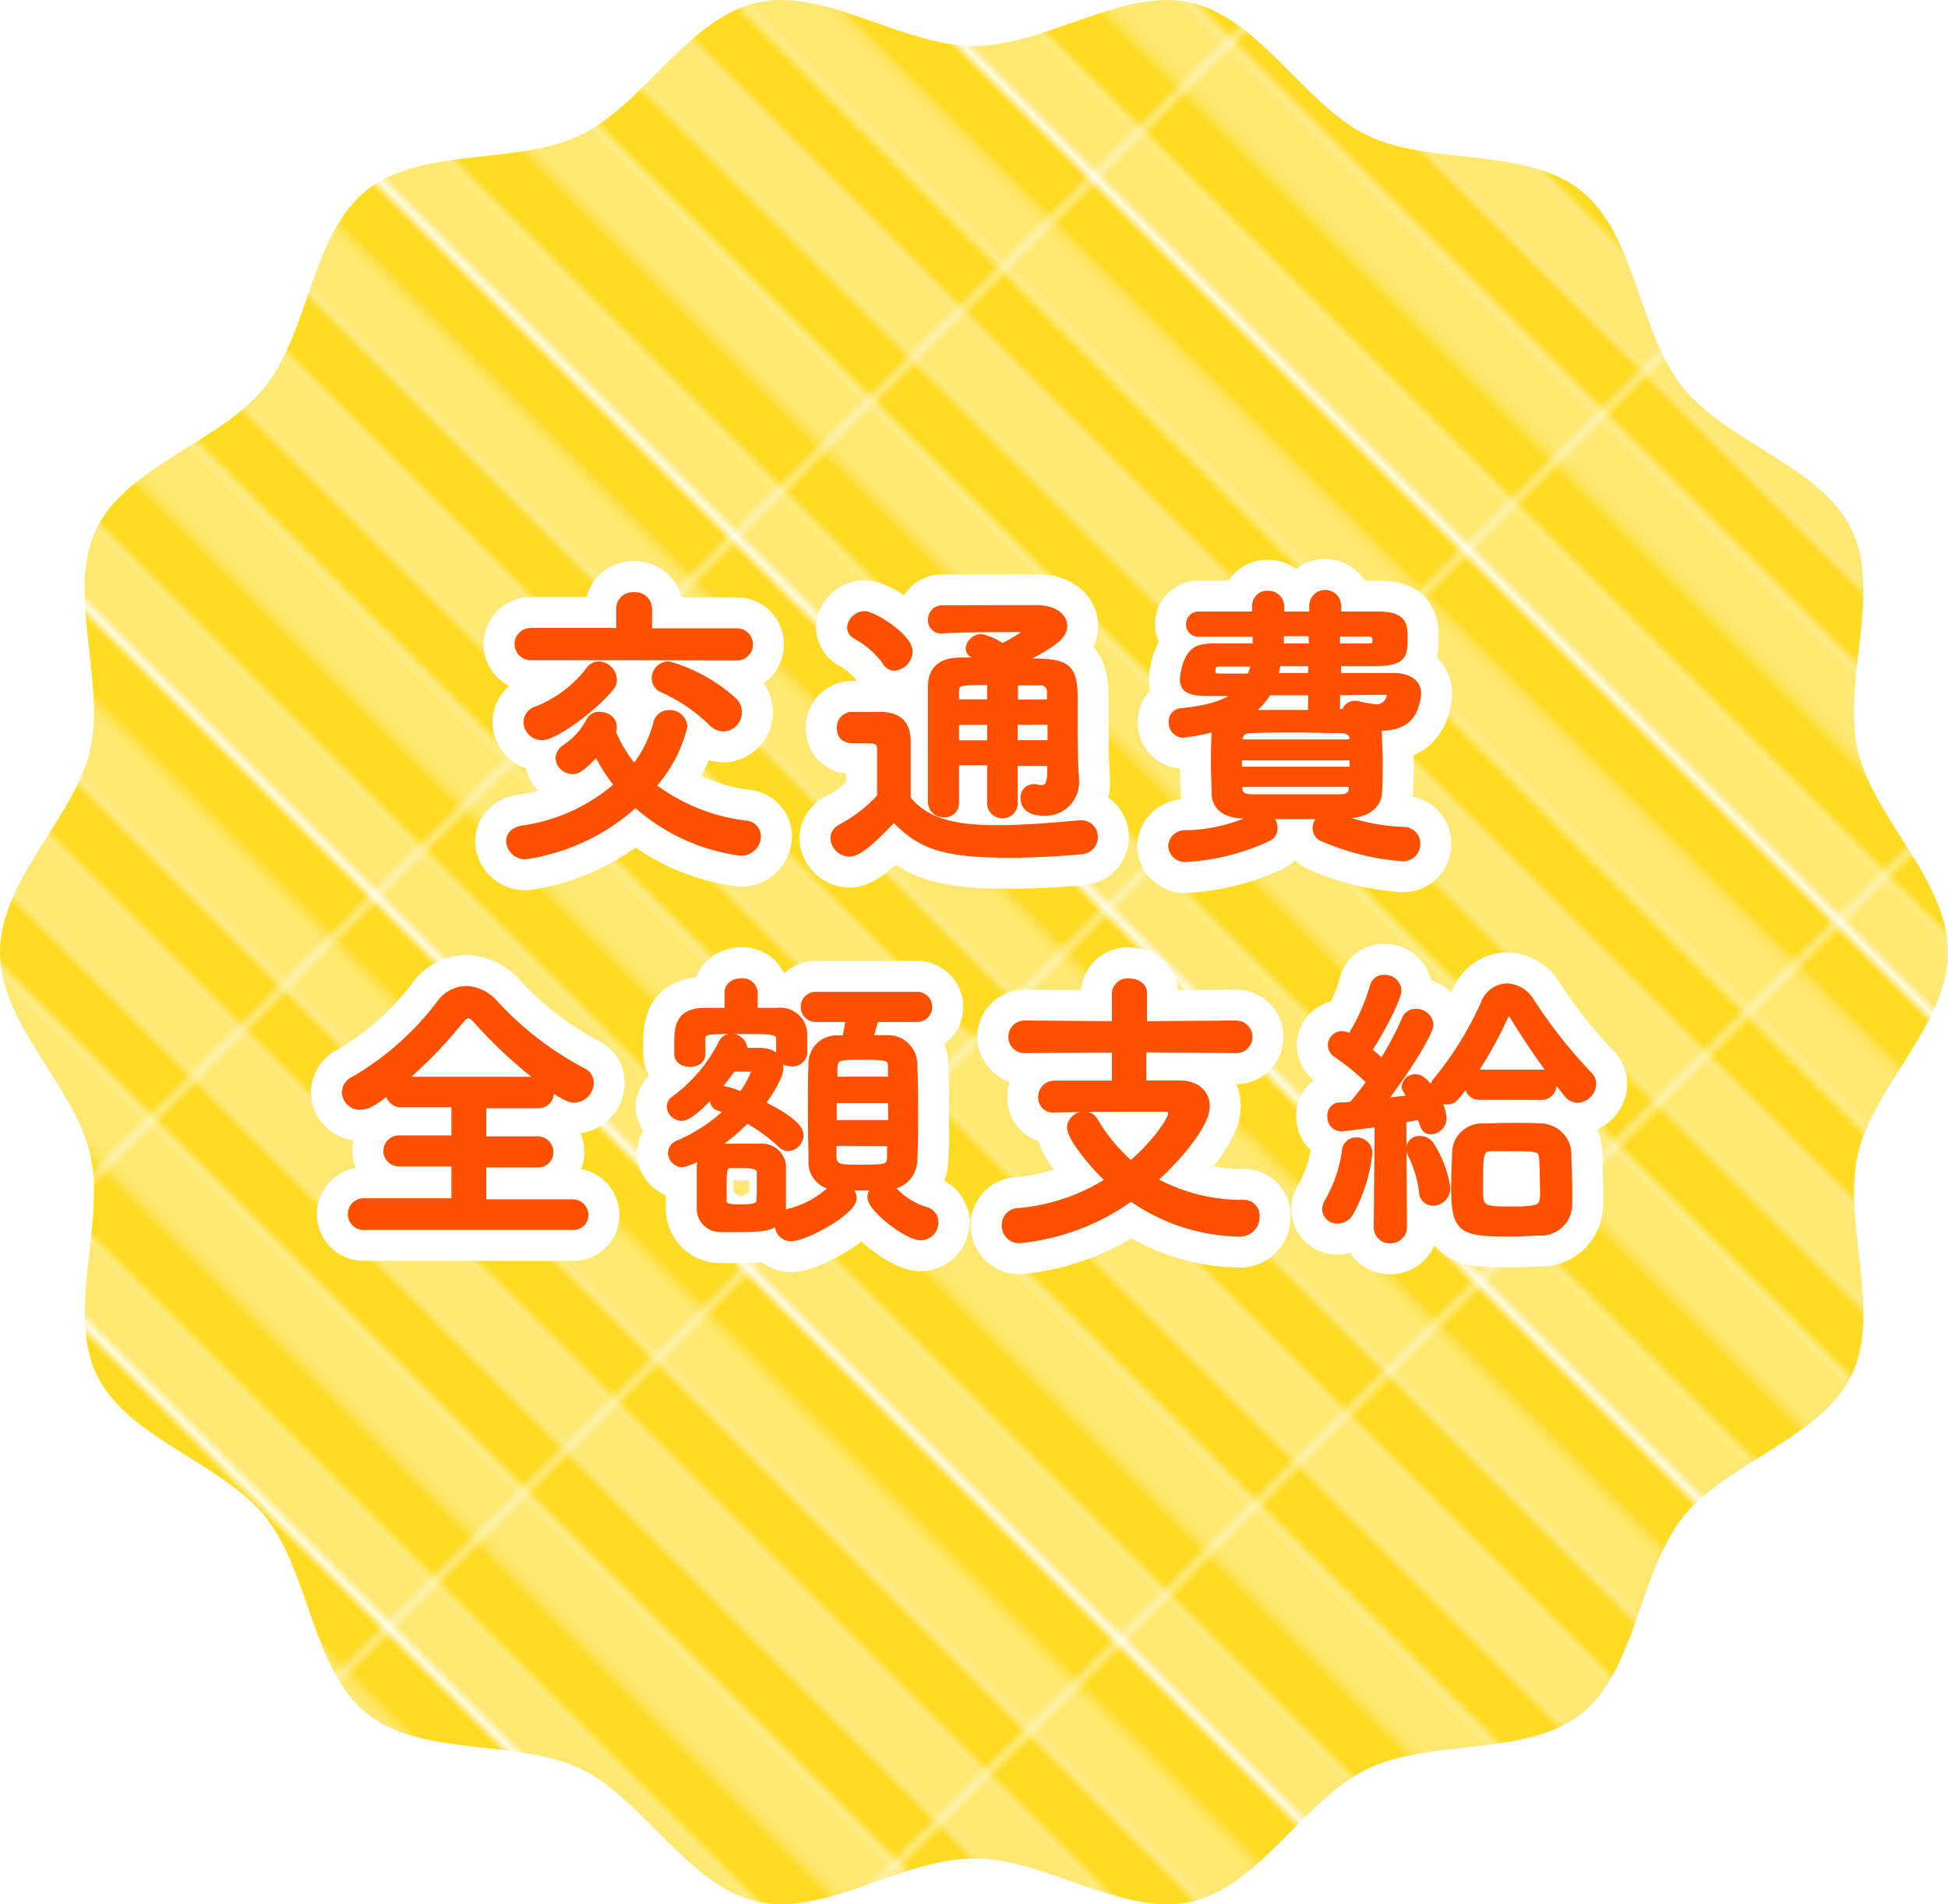 <svg xmlns="http://www.w3.org/2000/svg" xmlns:xlink="http://www.w3.org/1999/xlink" viewBox="0 0 173 169.15"><defs><style>.cls-1,.cls-6,.cls-7{fill:none;}.cls-2{fill:#ffdb23;}.cls-3{fill:#ffe871;}.cls-4{fill:url(#新規パターンスウォッチ_12);}.cls-5{fill:#ff5000;}.cls-6{stroke:#fff;stroke-width:6px;}.cls-6,.cls-7{stroke-linecap:round;stroke-linejoin:round;}.cls-7{stroke:#ff5000;stroke-width:0.5px;}</style><pattern id="新規パターンスウォッチ_12" data-name="新規パターンスウォッチ 12" width="55.13" height="57.6" patternTransform="matrix(0.57, -0.57, 0.57, 0.57, 0.85, 46.51)" patternUnits="userSpaceOnUse" viewBox="0 0 55.13 57.59"><rect class="cls-1" width="55.13" height="57.6"/><rect class="cls-2" x="48.24" width="6.89" height="57.6"/><rect class="cls-2" x="34.46" width="6.89" height="57.6"/><rect class="cls-3" x="41.35" width="6.89" height="57.6"/><rect class="cls-2" x="20.67" width="6.89" height="57.6"/><rect class="cls-3" x="27.57" width="6.89" height="57.6"/><rect class="cls-2" x="6.89" width="6.89" height="57.6"/><rect class="cls-3" x="13.78" width="6.89" height="57.6"/><rect class="cls-3" width="6.89" height="57.6"/></pattern></defs><title>intro_merit01_1</title><g id="レイヤー_2" data-name="レイヤー 2"><g id="_01" data-name="01"><path class="cls-4" d="M173,84.58c0,6.38-6.64,11.94-8,17.92-1.4,6.17,2.14,14-.55,19.62s-11.13,7.78-15,12.65-4.12,13.54-9,17.44-13.34,2.18-19,4.91-9.51,10.4-15.68,11.81c-6,1.35-12.86-3.85-19.25-3.85s-13.27,5.2-19.25,3.84c-6.17-1.4-10.12-9.11-15.68-11.8s-14.14-1-19-4.91-5.11-12.56-9-17.44-12.28-7-15-12.65S9.4,108.67,8,102.5C6.64,96.52,0,91,0,84.58s6.64-12,8-17.93C9.4,60.48,5.86,52.6,8.55,47s11.13-7.78,15-12.65,4.12-13.53,9-17.44,13.34-2.18,19-4.91S61.08,1.63,67.25.23c6-1.36,12.86,3.85,19.25,3.85S99.77-1.13,105.75.23c6.17,1.4,10.12,9.11,15.68,11.8s14.14,1,19,4.92,5.11,12.55,9,17.44,12.28,7,15,12.65-.85,13.44.55,19.61C166.36,72.63,173,78.19,173,84.58Z"/><path class="cls-5" d="M46.71,76.07a1.43,1.43,0,0,1-1.51-1.35c0-.52.37-1,1.17-1.14a16.09,16.09,0,0,0,8.43-3.85A15,15,0,0,1,53,66.92c-1.3,1.38-1.74,1.59-2.13,1.59a1.26,1.26,0,0,1-1.28-1.17,1.24,1.24,0,0,1,.66-1A6.68,6.68,0,0,0,52.33,64a.94.94,0,0,1,.93-.52c.6,0,1.25.39,1.25,1a.7.7,0,0,1,0,.31,1.56,1.56,0,0,0-.08.21,11.76,11.76,0,0,0,1.9,3.14,10.75,10.75,0,0,0,1.92-3.82,1.17,1.17,0,0,1,1.17-1,1.32,1.32,0,0,1,1.38,1.2A12.26,12.26,0,0,1,58,69.81a17,17,0,0,0,8.22,3.33,1.16,1.16,0,0,1,1.11,1.14,1.51,1.51,0,0,1-1.56,1.48,17.39,17.39,0,0,1-9.33-4.31A18.53,18.53,0,0,1,46.71,76.07Zm9.54-17.68-9.12,0a1.18,1.18,0,1,1,0-2.36l7.85,0,0-2v0a1.2,1.2,0,0,1,1.33-1.17,1.23,1.23,0,0,1,1.35,1.2v2l7.78,0a1.18,1.18,0,0,1,0,2.36Zm-8.11,7.1a1.38,1.38,0,0,1-1.4-1.35A1.22,1.22,0,0,1,47.62,63a10.83,10.83,0,0,0,4.68-3.53,1.08,1.08,0,0,1,.89-.47,1.44,1.44,0,0,1,1.35,1.38,1.19,1.19,0,0,1-.29.75C52.82,62.87,49.36,65.49,48.14,65.49Zm15.08-1.22a15,15,0,0,0-4.39-3,1.1,1.1,0,0,1-.7-1A1.25,1.25,0,0,1,59.4,59a14.46,14.46,0,0,1,5.77,3.2,1.45,1.45,0,0,1-.91,2.52A1.48,1.48,0,0,1,63.22,64.27Z"/><path class="cls-5" d="M75.42,75.84A1.48,1.48,0,0,1,74,74.46a1.14,1.14,0,0,1,.65-1,12.47,12.47,0,0,0,3.49-2.7c0-1.17,0-2.18,0-3.17V66.53c0-.67-.31-.75-1.19-.75H76c-.49,0-1.43,0-1.43-1.12a1.11,1.11,0,0,1,1.09-1.17c.94,0,1.67,0,2.53,0,1.66,0,2.44.78,2.44,2.44s0,3.3,0,5c1.64,2.08,4.31,2.62,7.93,2.62,2.6,0,5.43-.28,7.41-.44H96a1.22,1.22,0,0,1,1.25,1.25A1.27,1.27,0,0,1,96,75.63c-1.62.16-4,.31-6.4.31-6.06,0-8-.88-10.22-3.19C78,74.2,76.43,75.84,75.42,75.84Zm3.17-17.06A7.83,7.83,0,0,0,76,56.52a.9.9,0,0,1-.52-.81,1.33,1.33,0,0,1,1.32-1.17c.79,0,4,2,4,3.33a1.52,1.52,0,0,1-1.41,1.46A1,1,0,0,1,78.59,58.78Zm14.66,9H90.13v3.66a1.11,1.11,0,0,1-2.21,0V67.73h-3c0,1.17,0,2.39,0,3.61v0a1,1,0,0,1-1.12,1,1.11,1.11,0,0,1-1.14-1.07c0-1.53,0-3,0-4.52,0-2,0-3.93,0-5.72,0-1.59.86-2.37,2.68-2.37.7,0,1.38,0,2.08,0a5.51,5.51,0,0,0-.94-.46.65.65,0,0,1-.47-.63,1.19,1.19,0,0,1,1.15-1A5.32,5.32,0,0,1,89,57.4,10.68,10.68,0,0,0,91.28,56c0-.08-.08-.11-.24-.11-1.84,0-5.38,0-7.43.13h-.06a.9.9,0,0,1-.88-1,1,1,0,0,1,.91-1C86.31,54,89.51,54,92.06,54c1.58,0,2.47.75,2.47,1.58s-.65,1.56-3.9,3.15c4,0,4.83.13,4.83,3.38,0,4.26,0,5.46.11,6.86v.24a2.73,2.73,0,0,1-2.81,3c-.86,0-1.87-.24-1.87-1.3a.91.91,0,0,1,.85-1,.66.66,0,0,1,.24,0,2,2,0,0,0,.54.07c.42,0,.73-.26.73-1.37Zm-5.33-3.64h-3c0,.59,0,1.22,0,1.87h3Zm0-3.54c-2.75,0-3,0-3,.86l0,.91h3Zm5.31,1.77c0-.34,0-.65,0-.91a.8.8,0,0,0-.88-.83c-.73,0-1.46,0-2.19,0v1.77Zm-3.1,1.77V66h3.15c0-.6,0-1.25,0-1.87Z"/><path class="cls-5" d="M110.57,72.46c-1.8,0-2.65-.81-2.71-1.85,0-.88-.07-1.76-.07-2.6s0-1.92.07-2.86a1.49,1.49,0,0,1,.11-.44,20.43,20.43,0,0,1-2.92.57,1.06,1.06,0,0,1-1-1.12.9.9,0,0,1,.81-1c2.5-.24,4.06-.76,5.05-1.59h-2.63c-1.74,0-2.24-.36-2.24-1.25a4.93,4.93,0,0,1,.52-1.92c.52-.86,1.07-1,2.58-1,.83,0,2,0,3.35,0V56.31c-1.92,0-3.72,0-5,0a.85.85,0,0,1-.91-.86.87.87,0,0,1,.93-.88l4.94,0,0-.7v-.08a1.07,1.07,0,0,1,1.14-1.06,1.16,1.16,0,0,1,1.22,1.14v.7h2.71v-.75a1.17,1.17,0,0,1,2.34,0v0l0,.75h3.46c2.37,0,2.44.86,2.44,2.16,0,1.46-.13,2.16-2.44,2.18h-3.48v1.12h4.94c1.17,0,2.18.47,2.18,1.59a4.58,4.58,0,0,1-.44,1.64c-.5.88-1.33,1.4-3,1.4h-.13a.62.62,0,0,1,.08.31c0,.86.08,1.8.08,2.73s0,1.9-.08,2.84-1,1.84-2.6,1.87c-.41,0-.86,0-1.3,0a18.24,18.24,0,0,0,6.14,1.3A1.2,1.2,0,0,1,125.88,75a1.27,1.27,0,0,1-1.38,1.25,22,22,0,0,1-7-1.74,1,1,0,0,1-.68-1,1.2,1.2,0,0,1,.65-1l-2.44,0-2.42,0a1.22,1.22,0,0,1,.6,1,1,1,0,0,1-.65,1,19.87,19.87,0,0,1-7.15,1.8A1.24,1.24,0,0,1,104,75.14,1.22,1.22,0,0,1,105.31,74a14.93,14.93,0,0,0,6.19-1.48Zm-2-13.5c-.57,0-.88,0-.88.65,0,.34.18.47.65.47H111a4.59,4.59,0,0,0,.33-1.12Zm11.52,8.33H110.05v1.06h10.06Zm0-1.64c0-.47-.26-.76-1.07-.78-1.17,0-2.55-.05-3.92-.05s-2.76,0-4,.05c-.78,0-1,.44-1,.83v.23h10Zm0,4h-10V70c0,.57.34.78,1.07.8,1.19,0,2.52,0,3.87,0s2.73,0,4,0c.65,0,1-.23,1-.8Zm-3.64-8.14h-3.8A6,6,0,0,1,111,63.31c1.82,0,3.64,0,5.54,0a.92.92,0,0,1-.13-.55Zm0-2.6H113.5c-.07.39-.15.76-.25,1.12h3.17Zm0-2.65h-2.68c0,.39,0,.78,0,1.15h2.73Zm2.31,5.25,0,1.17a.94.94,0,0,1-.16.55l.81,0a.92.92,0,0,1,.91-.73l.21,0a10.28,10.28,0,0,0,1.76.32,1.19,1.19,0,0,0,1.12-1.12c0-.16-.13-.24-.36-.24Zm0-5.22v1.12h2.75c.55,0,.63-.16.63-.55s-.19-.57-.63-.57Z"/><path class="cls-5" d="M32.41,109a1.16,1.16,0,1,1,0-2.31l7.93,0v-3.33l-4.91,0a1.13,1.13,0,1,1,0-2.26l4.91,0v-3l-4.68,0a1.1,1.1,0,0,1-1.17-1.12v0c-1.12.89-1.79,1.35-2.49,1.35a1.34,1.34,0,0,1-1.38-1.3,1.3,1.3,0,0,1,.8-1.17,25.68,25.68,0,0,0,7.65-6.81,3,3,0,0,1,2.31-1.22,3.61,3.61,0,0,1,2.55,1.22,28.94,28.94,0,0,0,7.85,6.06,1.16,1.16,0,0,1,.7,1.06A1.54,1.54,0,0,1,51,97.7c-.13,0-.68,0-2.16-1.1a1.65,1.65,0,0,1,.1.47,1.11,1.11,0,0,1-1.19,1.12l-4.81,0v3l4.75,0a1.14,1.14,0,0,1,1.2,1.15,1.1,1.1,0,0,1-1.2,1.11l-4.75,0v3.33l7.9,0a1.16,1.16,0,0,1,1.17,1.2A1.09,1.09,0,0,1,50.82,109Zm15.5-13.1a41.82,41.82,0,0,1-5.54-5.15c-.31-.36-.55-.55-.78-.55s-.44.19-.73.55a40.28,40.28,0,0,1-5,5.15Z"/><path class="cls-5" d="M79.24,105.52a6.67,6.67,0,0,0,2.94,1.93,1.13,1.13,0,0,1,.91,1.12,1.34,1.34,0,0,1-1.33,1.35c-1.2,0-4.47-2.52-4.47-3.56a1.13,1.13,0,0,1,.41-.86l-1.19,0-1.2,0a1.19,1.19,0,0,1,.52.93c0,1.25-4.31,3.57-5.56,3.57a1.16,1.16,0,0,1-1.2-1.2,1,1,0,0,1,.05-.39c-.49.57-.93.78-3.43.78-.62,0-1.22,0-1.71,0a1.82,1.82,0,0,1-1.85-1.8c0-.62,0-1.24,0-1.87s0-1.25,0-1.87a2,2,0,0,1,.36-1.07,5.42,5.42,0,0,1-1.92.86,1.08,1.08,0,0,1-1-1,1,1,0,0,1,.73-.93,14.75,14.75,0,0,0,4.26-2.81l-.75-.29a.68.68,0,0,1-.5-.7,1,1,0,0,1,.91-1,6.76,6.76,0,0,1,1.61.52,8.15,8.15,0,0,0,1.15-2.06c0-.15-.11-.23-.39-.23l-1.51,0c-1,1.49-3.51,4.37-4.52,4.37a1.11,1.11,0,0,1-1.1-1,.87.87,0,0,1,.42-.72,14.09,14.09,0,0,0,4.21-5,.92.92,0,0,1,.84-.52,1.19,1.19,0,0,1,1.19,1,.8.8,0,0,1,0,.26c.49,0,1,0,1.27,0h.06c1.32,0,1.87.7,1.87,1.49,0,.36-.11,1.11-1.61,3.22,3.22,1.59,3.4,2.42,3.4,2.81A1.2,1.2,0,0,1,70,102a.93.93,0,0,1-.67-.31,15.87,15.87,0,0,0-3-2.19,17.1,17.1,0,0,1-2.79,2.34,2.55,2.55,0,0,1,.42,0c.44,0,1,0,1.59,0s1.45,0,2,0a1.88,1.88,0,0,1,2,1.64c0,.62,0,1.27,0,1.92s0,1.3,0,1.93a1.86,1.86,0,0,1-.13.67,1.37,1.37,0,0,1,.71-.41,8.12,8.12,0,0,0,3.64-2,.46.46,0,0,1,.18-.16,2.19,2.19,0,0,1-1.9-2.29c0-1.14-.05-2.68-.05-4.26s0-3.18.05-4.42a2.25,2.25,0,0,1,2.39-2.24c.18,0,.39,0,.6,0a16.79,16.79,0,0,0,.31-1.69H72.45a1.09,1.09,0,1,1,0-2.18h9a1.09,1.09,0,1,1,0,2.18H77.76c-.13.55-.32,1.17-.45,1.67.52,0,1,0,1.49,0a2.34,2.34,0,0,1,2.41,2.21c.06,1.22.08,2.81.08,4.4s0,3.12-.08,4.29a2.41,2.41,0,0,1-2.08,2.31Zm-10.06-12V92.44c0-.75-.16-.85-3.05-.85-3.71,0-3.74,0-3.74.85v1.2c0,.6-.57.88-1.12.88s-1.14-.28-1.14-.91c0-.31,0-.62,0-.93,0-1.51.13-2.89,2.47-2.91h2l0-1.62v0c0-.65.6-1,1.22-1a1.1,1.1,0,0,1,1.22,1v0l0,1.62h2a2.14,2.14,0,0,1,2.4,2.13v1.66a1.05,1.05,0,0,1-1.15.91c-.54,0-1.06-.28-1.06-.88Zm-1.72,11.86c0-.42,0-.86,0-1.27,0-.6-.94-.6-1.51-.6-.36,0-.73,0-1,0-.62,0-.67.26-.67,1.88,0,.44,0,.85,0,1.27s.21.57,1.53.57,1.59-.18,1.62-.6S67.46,105.84,67.46,105.42Zm11.65-9.49c0-.37,0-.68,0-1,0-.94-.18-1-2.6-1-2,0-2.34,0-2.39,1,0,.28,0,.62,0,1Zm0,1.85H74.06v2h5.07Zm-5.07,3.79c0,.42,0,.83,0,1.17,0,1,.57,1,2.24,1,2.49,0,2.73,0,2.75-1,0-.34,0-.73,0-1.15Z"/><path class="cls-5" d="M101.55,93.22l0,3h3.2c1.53,0,2.44.86,2.44,2.06,0,1.56-2.34,4.45-4.68,6.55a16.15,16.15,0,0,0,8,2,1.14,1.14,0,0,1,1.1,1.25,1.48,1.48,0,0,1-1.56,1.51,17.11,17.11,0,0,1-9.6-3.15,20.33,20.33,0,0,1-9.93,3.74,1.29,1.29,0,0,1-1.3-1.35,1.22,1.22,0,0,1,1.22-1.27,17.74,17.74,0,0,0,8-2.71c-1.19-1.09-3.43-3.69-3.43-4.73A1.24,1.24,0,0,1,96.24,99a1,1,0,0,1,1,.52,15.67,15.67,0,0,0,3.2,3.85c2.13-1.85,3.56-3.93,3.56-4.48,0-.23-.2-.39-.59-.39h-2.81c-2.16,0-4.76,0-7,.08h0a1.08,1.08,0,0,1-1.15-1.12,1.19,1.19,0,0,1,1.23-1.22H99l0-3-8,.06a1.2,1.2,0,1,1,0-2.4l8,.06,0-2.71a1.14,1.14,0,0,1,1.27-1.09c.68,0,1.35.36,1.35,1.09l0,2.71,8.16-.06a1.2,1.2,0,1,1,0,2.4Z"/><path class="cls-5" d="M118.81,108.44a1.08,1.08,0,0,1-1.14-1,1.38,1.38,0,0,1,.23-.73,12.28,12.28,0,0,0,1.53-4.52,1,1,0,0,1,1-.91,1.15,1.15,0,0,1,1.2,1.14,14.12,14.12,0,0,1-1.72,5.39A1.35,1.35,0,0,1,118.81,108.44Zm12.64-11a1,1,0,0,1-1.1-1.07,1.43,1.43,0,0,1,.06-.34c-1.15,1.61-1.28,1.82-1.95,1.82a1.3,1.3,0,0,1-.91-.36,3.84,3.84,0,0,1,.67,1.77,1.21,1.21,0,0,1-1.12,1.25c-.54,0-.65-.24-1-1.31-.36.08-.88.16-1.46.27l.06,9.49a1.18,1.18,0,0,1-1.23,1.22,1.15,1.15,0,0,1-1.22-1.2v0l.08-9.13s-2.89.39-3.2.39a1,1,0,0,1-1-1.07.9.9,0,0,1,.83-1c.31,0,.68,0,1.09-.08a21.21,21.21,0,0,0,1.56-2,22.12,22.12,0,0,0-2.93-2.4,1,1,0,0,1-.5-.85,1,1,0,0,1,1-1,1.28,1.28,0,0,1,.57.15l.16.08a17.8,17.8,0,0,0,2-4.47,1,1,0,0,1,1-.76,1.22,1.22,0,0,1,1.3,1.1c0,.85-1.77,4.08-2.63,5.35.42.34.81.7,1.17,1a29.75,29.75,0,0,0,2-3.77,1,1,0,0,1,1-.65,1.24,1.24,0,0,1,1.3,1.15c0,.72-2.13,4.18-4.16,6.78l2.39-.28c-.49-.73-.55-.84-.55-1a.94.94,0,0,1,1-.84c.39,0,.81.21,1.48,1.25a.71.71,0,0,1,0-.21,1.23,1.23,0,0,1,.31-.75,30.28,30.28,0,0,0,4.24-6.84,2.28,2.28,0,0,1,2.08-1.53A2.68,2.68,0,0,1,136.05,89a45.18,45.18,0,0,0,5.09,6.44,1.18,1.18,0,0,1,.37.86,1.5,1.5,0,0,1-1.43,1.41,1.35,1.35,0,0,1-1-.58,74.05,74.05,0,0,1-4.73-6.81c-.13-.21-.26-.31-.37-.31s-.21.13-.31.34a37.08,37.08,0,0,1-2.86,5.12,1.1,1.1,0,0,1,.68-.21H137a1.1,1.1,0,0,1,0,2.19Zm-5.18,8.37a10.45,10.45,0,0,0-1-3.28,1.05,1.05,0,0,1-.13-.52.89.89,0,0,1,1-.85,1.18,1.18,0,0,1,.93.46,10,10,0,0,1,1.48,3.88,1.32,1.32,0,0,1-1.27,1.35A1,1,0,0,1,126.27,105.81Zm10.51,3.69c-.71,0-1.54.08-2.4.08-4.39,0-5.25-.08-5.25-3.93,0-1.11.05-2.31.08-3.22a2.39,2.39,0,0,1,2.44-2.39c.76,0,1.56-.05,2.37-.05s1.9,0,2.7.05a2.53,2.53,0,0,1,2.58,2.29c0,1,.08,2.23.08,3.38,0,.44,0,.88,0,1.27A2.53,2.53,0,0,1,136.78,109.5Zm.15-6.6c-.05-.89-.44-.89-2.73-.89-.65,0-1.27,0-1.74,0-1,0-1,.49-1,3.41,0,1.92.05,2,2.83,2s2.73-.26,2.73-1.72C137,104.77,137,103.63,136.93,102.9Z"/><path class="cls-6" d="M46.71,76.07a1.43,1.43,0,0,1-1.51-1.35c0-.52.37-1,1.17-1.14a16.09,16.09,0,0,0,8.43-3.85A15,15,0,0,1,53,66.92c-1.3,1.38-1.74,1.59-2.13,1.59a1.26,1.26,0,0,1-1.28-1.17,1.24,1.24,0,0,1,.66-1A6.68,6.68,0,0,0,52.33,64a.94.94,0,0,1,.93-.52c.6,0,1.25.39,1.25,1a.7.7,0,0,1,0,.31,1.56,1.56,0,0,0-.08.21,11.76,11.76,0,0,0,1.9,3.14,10.75,10.75,0,0,0,1.92-3.82,1.17,1.17,0,0,1,1.17-1,1.32,1.32,0,0,1,1.38,1.2A12.26,12.26,0,0,1,58,69.81a17,17,0,0,0,8.22,3.33,1.16,1.16,0,0,1,1.11,1.14,1.51,1.51,0,0,1-1.56,1.48,17.39,17.39,0,0,1-9.33-4.31A18.53,18.53,0,0,1,46.71,76.07Zm9.54-17.68-9.12,0a1.18,1.18,0,1,1,0-2.36l7.85,0,0-2v0a1.2,1.2,0,0,1,1.33-1.17,1.23,1.23,0,0,1,1.35,1.2v2l7.78,0a1.18,1.18,0,0,1,0,2.36Zm-8.11,7.1a1.38,1.38,0,0,1-1.4-1.35A1.22,1.22,0,0,1,47.62,63a10.83,10.83,0,0,0,4.68-3.53,1.08,1.08,0,0,1,.89-.47,1.44,1.44,0,0,1,1.35,1.38,1.19,1.19,0,0,1-.29.75C52.82,62.87,49.36,65.49,48.14,65.49Zm15.08-1.22a15,15,0,0,0-4.39-3,1.1,1.1,0,0,1-.7-1A1.25,1.25,0,0,1,59.4,59a14.46,14.46,0,0,1,5.77,3.2,1.45,1.45,0,0,1-.91,2.52A1.48,1.48,0,0,1,63.22,64.27Z"/><path class="cls-6" d="M75.42,75.84A1.48,1.48,0,0,1,74,74.46a1.14,1.14,0,0,1,.65-1,12.47,12.47,0,0,0,3.49-2.7c0-1.17,0-2.18,0-3.17V66.53c0-.67-.31-.75-1.19-.75H76c-.49,0-1.43,0-1.43-1.12a1.11,1.11,0,0,1,1.09-1.17c.94,0,1.67,0,2.53,0,1.66,0,2.44.78,2.44,2.44s0,3.3,0,5c1.64,2.08,4.31,2.62,7.93,2.62,2.6,0,5.43-.28,7.41-.44H96a1.22,1.22,0,0,1,1.25,1.25A1.27,1.27,0,0,1,96,75.63c-1.62.16-4,.31-6.4.31-6.06,0-8-.88-10.22-3.19C78,74.2,76.43,75.84,75.42,75.84Zm3.17-17.06A7.83,7.83,0,0,0,76,56.52a.9.9,0,0,1-.52-.81,1.33,1.33,0,0,1,1.32-1.17c.79,0,4,2,4,3.33a1.52,1.52,0,0,1-1.41,1.46A1,1,0,0,1,78.59,58.78Zm14.66,9H90.13v3.66a1.11,1.11,0,0,1-2.21,0V67.73h-3c0,1.17,0,2.39,0,3.61v0a1,1,0,0,1-1.12,1,1.11,1.11,0,0,1-1.14-1.07c0-1.53,0-3,0-4.52,0-2,0-3.93,0-5.72,0-1.59.86-2.37,2.68-2.37.7,0,1.38,0,2.08,0a5.51,5.51,0,0,0-.94-.46.65.65,0,0,1-.47-.63,1.19,1.19,0,0,1,1.15-1A5.32,5.32,0,0,1,89,57.4,10.68,10.68,0,0,0,91.28,56c0-.08-.08-.11-.24-.11-1.84,0-5.38,0-7.43.13h-.06a.9.9,0,0,1-.88-1,1,1,0,0,1,.91-1C86.31,54,89.51,54,92.06,54c1.58,0,2.47.75,2.47,1.58s-.65,1.56-3.9,3.15c4,0,4.83.13,4.83,3.38,0,4.26,0,5.46.11,6.86v.24a2.73,2.73,0,0,1-2.81,3c-.86,0-1.87-.24-1.87-1.3a.91.91,0,0,1,.85-1,.66.66,0,0,1,.24,0,2,2,0,0,0,.54.07c.42,0,.73-.26.73-1.37Zm-5.33-3.64h-3c0,.59,0,1.22,0,1.87h3Zm0-3.54c-2.75,0-3,0-3,.86l0,.91h3Zm5.31,1.77c0-.34,0-.65,0-.91a.8.8,0,0,0-.88-.83c-.73,0-1.46,0-2.19,0v1.77Zm-3.1,1.77V66h3.15c0-.6,0-1.25,0-1.87Z"/><path class="cls-6" d="M110.57,72.46c-1.8,0-2.65-.81-2.71-1.85,0-.88-.07-1.76-.07-2.6s0-1.92.07-2.86a1.49,1.49,0,0,1,.11-.44,20.43,20.43,0,0,1-2.92.57,1.06,1.06,0,0,1-1-1.12.9.9,0,0,1,.81-1c2.5-.24,4.06-.76,5.05-1.59h-2.63c-1.74,0-2.24-.36-2.24-1.25a4.93,4.93,0,0,1,.52-1.92c.52-.86,1.07-1,2.58-1,.83,0,2,0,3.35,0V56.31c-1.92,0-3.72,0-5,0a.85.85,0,0,1-.91-.86.87.87,0,0,1,.93-.88l4.94,0,0-.7v-.08a1.07,1.07,0,0,1,1.14-1.06,1.16,1.16,0,0,1,1.22,1.14v.7h2.71v-.75a1.17,1.17,0,0,1,2.34,0v0l0,.75h3.46c2.37,0,2.44.86,2.44,2.16,0,1.46-.13,2.16-2.44,2.18h-3.48v1.12h4.94c1.17,0,2.18.47,2.18,1.59a4.58,4.58,0,0,1-.44,1.64c-.5.88-1.33,1.4-3,1.4h-.13a.62.62,0,0,1,.08.31c0,.86.08,1.8.08,2.73s0,1.9-.08,2.84-1,1.84-2.6,1.87c-.41,0-.86,0-1.3,0a18.24,18.24,0,0,0,6.14,1.3A1.2,1.2,0,0,1,125.88,75a1.27,1.27,0,0,1-1.38,1.25,22,22,0,0,1-7-1.74,1,1,0,0,1-.68-1,1.2,1.2,0,0,1,.65-1l-2.44,0-2.42,0a1.22,1.22,0,0,1,.6,1,1,1,0,0,1-.65,1,19.87,19.87,0,0,1-7.15,1.8A1.24,1.24,0,0,1,104,75.14,1.22,1.22,0,0,1,105.31,74a14.93,14.93,0,0,0,6.19-1.48Zm-2-13.5c-.57,0-.88,0-.88.65,0,.34.18.47.65.47H111a4.59,4.59,0,0,0,.33-1.12Zm11.52,8.33H110.05v1.06h10.06Zm0-1.64c0-.47-.26-.76-1.07-.78-1.17,0-2.55-.05-3.92-.05s-2.76,0-4,.05c-.78,0-1,.44-1,.83v.23h10Zm0,4h-10V70c0,.57.34.78,1.07.8,1.19,0,2.52,0,3.87,0s2.73,0,4,0c.65,0,1-.23,1-.8Zm-3.64-8.14h-3.8A6,6,0,0,1,111,63.31c1.82,0,3.64,0,5.54,0a.92.92,0,0,1-.13-.55Zm0-2.6H113.5c-.07.39-.15.76-.25,1.12h3.17Zm0-2.65h-2.68c0,.39,0,.78,0,1.15h2.73Zm2.31,5.25,0,1.17a.94.94,0,0,1-.16.55l.81,0a.92.92,0,0,1,.91-.73l.21,0a10.28,10.28,0,0,0,1.76.32,1.19,1.19,0,0,0,1.12-1.12c0-.16-.13-.24-.36-.24Zm0-5.22v1.12h2.75c.55,0,.63-.16.63-.55s-.19-.57-.63-.57Z"/><path class="cls-6" d="M32.41,109a1.16,1.16,0,1,1,0-2.31l7.93,0v-3.33l-4.91,0a1.13,1.13,0,1,1,0-2.26l4.91,0v-3l-4.68,0a1.1,1.1,0,0,1-1.17-1.12v0c-1.12.89-1.79,1.35-2.49,1.35a1.34,1.34,0,0,1-1.38-1.3,1.3,1.3,0,0,1,.8-1.17,25.68,25.68,0,0,0,7.65-6.81,3,3,0,0,1,2.31-1.22,3.61,3.61,0,0,1,2.55,1.22,28.94,28.94,0,0,0,7.85,6.06,1.16,1.16,0,0,1,.7,1.06A1.54,1.54,0,0,1,51,97.7c-.13,0-.68,0-2.16-1.1a1.65,1.65,0,0,1,.1.47,1.11,1.11,0,0,1-1.19,1.12l-4.81,0v3l4.75,0a1.14,1.14,0,0,1,1.2,1.15,1.1,1.1,0,0,1-1.2,1.11l-4.75,0v3.33l7.9,0a1.16,1.16,0,0,1,1.17,1.2A1.09,1.09,0,0,1,50.82,109Zm15.5-13.1a41.82,41.82,0,0,1-5.54-5.15c-.31-.36-.55-.55-.78-.55s-.44.19-.73.55a40.28,40.28,0,0,1-5,5.15Z"/><path class="cls-6" d="M79.24,105.52a6.67,6.67,0,0,0,2.94,1.93,1.13,1.13,0,0,1,.91,1.12,1.34,1.34,0,0,1-1.33,1.35c-1.2,0-4.47-2.52-4.47-3.56a1.13,1.13,0,0,1,.41-.86l-1.19,0-1.2,0a1.19,1.19,0,0,1,.52.93c0,1.25-4.31,3.57-5.56,3.57a1.16,1.16,0,0,1-1.2-1.2,1,1,0,0,1,.05-.39c-.49.57-.93.78-3.43.78-.62,0-1.22,0-1.71,0a1.82,1.82,0,0,1-1.85-1.8c0-.62,0-1.24,0-1.87s0-1.25,0-1.87a2,2,0,0,1,.36-1.07,5.42,5.42,0,0,1-1.92.86,1.08,1.08,0,0,1-1-1,1,1,0,0,1,.73-.93,14.75,14.75,0,0,0,4.26-2.81l-.75-.29a.68.68,0,0,1-.5-.7,1,1,0,0,1,.91-1,6.76,6.76,0,0,1,1.61.52,8.15,8.15,0,0,0,1.15-2.06c0-.15-.11-.23-.39-.23l-1.51,0c-1,1.49-3.51,4.37-4.52,4.37a1.11,1.11,0,0,1-1.1-1,.87.87,0,0,1,.42-.72,14.09,14.09,0,0,0,4.21-5,.92.92,0,0,1,.84-.52,1.19,1.19,0,0,1,1.19,1,.8.8,0,0,1,0,.26c.49,0,1,0,1.27,0h.06c1.32,0,1.87.7,1.87,1.49,0,.36-.11,1.11-1.61,3.22,3.22,1.59,3.4,2.42,3.4,2.81A1.2,1.2,0,0,1,70,102a.93.93,0,0,1-.67-.31,15.87,15.87,0,0,0-3-2.19,17.1,17.1,0,0,1-2.79,2.34,2.55,2.55,0,0,1,.42,0c.44,0,1,0,1.59,0s1.45,0,2,0a1.88,1.88,0,0,1,2,1.64c0,.62,0,1.27,0,1.92s0,1.3,0,1.93a1.86,1.86,0,0,1-.13.67,1.37,1.37,0,0,1,.71-.41,8.12,8.12,0,0,0,3.64-2,.46.46,0,0,1,.18-.16,2.19,2.19,0,0,1-1.9-2.29c0-1.14-.05-2.68-.05-4.26s0-3.18.05-4.42a2.25,2.25,0,0,1,2.39-2.24c.18,0,.39,0,.6,0a16.79,16.79,0,0,0,.31-1.69H72.45a1.09,1.09,0,1,1,0-2.18h9a1.09,1.09,0,1,1,0,2.18H77.76c-.13.55-.32,1.17-.45,1.67.52,0,1,0,1.49,0a2.34,2.34,0,0,1,2.41,2.21c.06,1.22.08,2.81.08,4.4s0,3.12-.08,4.29a2.41,2.41,0,0,1-2.08,2.31Zm-10.06-12V92.44c0-.75-.16-.85-3.05-.85-3.71,0-3.74,0-3.74.85v1.2c0,.6-.57.88-1.12.88s-1.14-.28-1.14-.91c0-.31,0-.62,0-.93,0-1.51.13-2.89,2.47-2.91h2l0-1.62v0c0-.65.6-1,1.22-1a1.1,1.1,0,0,1,1.22,1v0l0,1.62h2a2.14,2.14,0,0,1,2.4,2.13v1.66a1.05,1.05,0,0,1-1.15.91c-.54,0-1.06-.28-1.06-.88Zm-1.72,11.86c0-.42,0-.86,0-1.27,0-.6-.94-.6-1.51-.6-.36,0-.73,0-1,0-.62,0-.67.26-.67,1.88,0,.44,0,.85,0,1.27s.21.57,1.53.57,1.59-.18,1.62-.6S67.46,105.84,67.46,105.42Zm11.65-9.49c0-.37,0-.68,0-1,0-.94-.18-1-2.6-1-2,0-2.34,0-2.39,1,0,.28,0,.62,0,1Zm0,1.85H74.06v2h5.07Zm-5.07,3.79c0,.42,0,.83,0,1.17,0,1,.57,1,2.24,1,2.49,0,2.73,0,2.75-1,0-.34,0-.73,0-1.15Z"/><path class="cls-6" d="M101.55,93.22l0,3h3.2c1.53,0,2.44.86,2.44,2.06,0,1.56-2.34,4.45-4.68,6.55a16.15,16.15,0,0,0,8,2,1.14,1.14,0,0,1,1.1,1.25,1.48,1.48,0,0,1-1.56,1.51,17.11,17.11,0,0,1-9.6-3.15,20.33,20.33,0,0,1-9.93,3.74,1.29,1.29,0,0,1-1.3-1.35,1.22,1.22,0,0,1,1.22-1.27,17.74,17.74,0,0,0,8-2.71c-1.19-1.09-3.43-3.69-3.43-4.73A1.24,1.24,0,0,1,96.24,99a1,1,0,0,1,1,.52,15.67,15.67,0,0,0,3.2,3.85c2.13-1.85,3.56-3.93,3.56-4.48,0-.23-.2-.39-.59-.39h-2.81c-2.16,0-4.76,0-7,.08h0a1.08,1.08,0,0,1-1.15-1.12,1.19,1.19,0,0,1,1.23-1.22H99l0-3-8,.06a1.2,1.2,0,1,1,0-2.4l8,.06,0-2.71a1.14,1.14,0,0,1,1.27-1.09c.68,0,1.35.36,1.35,1.09l0,2.71,8.16-.06a1.2,1.2,0,1,1,0,2.4Z"/><path class="cls-6" d="M118.81,108.44a1.08,1.08,0,0,1-1.14-1,1.38,1.38,0,0,1,.23-.73,12.28,12.28,0,0,0,1.53-4.52,1,1,0,0,1,1-.91,1.15,1.15,0,0,1,1.2,1.14,14.12,14.12,0,0,1-1.72,5.39A1.35,1.35,0,0,1,118.81,108.44Zm12.64-11a1,1,0,0,1-1.1-1.07,1.43,1.43,0,0,1,.06-.34c-1.15,1.61-1.28,1.82-1.95,1.82a1.3,1.3,0,0,1-.91-.36,3.84,3.84,0,0,1,.67,1.77,1.21,1.21,0,0,1-1.12,1.25c-.54,0-.65-.24-1-1.31-.36.08-.88.16-1.46.27l.06,9.49a1.18,1.18,0,0,1-1.23,1.22,1.15,1.15,0,0,1-1.22-1.2v0l.08-9.13s-2.89.39-3.2.39a1,1,0,0,1-1-1.07.9.9,0,0,1,.83-1c.31,0,.68,0,1.09-.08a21.21,21.21,0,0,0,1.56-2,22.12,22.12,0,0,0-2.93-2.4,1,1,0,0,1-.5-.85,1,1,0,0,1,1-1,1.28,1.28,0,0,1,.57.15l.16.08a17.8,17.8,0,0,0,2-4.47,1,1,0,0,1,1-.76,1.22,1.22,0,0,1,1.3,1.1c0,.85-1.77,4.08-2.63,5.35.42.34.81.7,1.17,1a29.75,29.75,0,0,0,2-3.77,1,1,0,0,1,1-.65,1.24,1.24,0,0,1,1.3,1.15c0,.72-2.13,4.18-4.16,6.78l2.39-.28c-.49-.73-.55-.84-.55-1a.94.94,0,0,1,1-.84c.39,0,.81.21,1.48,1.25a.71.71,0,0,1,0-.21,1.23,1.23,0,0,1,.31-.75,30.28,30.28,0,0,0,4.24-6.84,2.28,2.28,0,0,1,2.08-1.53A2.68,2.68,0,0,1,136.05,89a45.18,45.18,0,0,0,5.09,6.44,1.18,1.18,0,0,1,.37.86,1.5,1.5,0,0,1-1.43,1.41,1.35,1.35,0,0,1-1-.58,74.05,74.05,0,0,1-4.73-6.81c-.13-.21-.26-.31-.37-.31s-.21.13-.31.34a37.08,37.08,0,0,1-2.86,5.12,1.1,1.1,0,0,1,.68-.21H137a1.1,1.1,0,0,1,0,2.19Zm-5.18,8.37a10.45,10.45,0,0,0-1-3.28,1.05,1.05,0,0,1-.13-.52.89.89,0,0,1,1-.85,1.18,1.18,0,0,1,.93.46,10,10,0,0,1,1.48,3.88,1.32,1.32,0,0,1-1.27,1.35A1,1,0,0,1,126.27,105.81Zm10.51,3.69c-.71,0-1.54.08-2.4.08-4.39,0-5.25-.08-5.25-3.93,0-1.11.05-2.31.08-3.22a2.39,2.39,0,0,1,2.44-2.39c.76,0,1.56-.05,2.37-.05s1.9,0,2.7.05a2.53,2.53,0,0,1,2.58,2.29c0,1,.08,2.23.08,3.38,0,.44,0,.88,0,1.27A2.53,2.53,0,0,1,136.78,109.5Zm.15-6.6c-.05-.89-.44-.89-2.73-.89-.65,0-1.27,0-1.74,0-1,0-1,.49-1,3.41,0,1.92.05,2,2.83,2s2.73-.26,2.73-1.72C137,104.77,137,103.63,136.93,102.9Z"/><path class="cls-7" d="M46.71,76.07a1.43,1.43,0,0,1-1.51-1.35c0-.52.37-1,1.17-1.14a16.09,16.09,0,0,0,8.43-3.85A15,15,0,0,1,53,66.92c-1.3,1.38-1.74,1.59-2.13,1.59a1.26,1.26,0,0,1-1.28-1.17,1.24,1.24,0,0,1,.66-1A6.68,6.68,0,0,0,52.33,64a.94.94,0,0,1,.93-.52c.6,0,1.25.39,1.25,1a.7.7,0,0,1,0,.31,1.56,1.56,0,0,0-.08.21,11.76,11.76,0,0,0,1.9,3.14,10.75,10.75,0,0,0,1.92-3.82,1.17,1.17,0,0,1,1.17-1,1.32,1.32,0,0,1,1.38,1.2A12.26,12.26,0,0,1,58,69.81a17,17,0,0,0,8.22,3.33,1.16,1.16,0,0,1,1.11,1.14,1.51,1.51,0,0,1-1.56,1.48,17.39,17.39,0,0,1-9.33-4.31A18.53,18.53,0,0,1,46.71,76.07Zm9.54-17.68-9.12,0a1.18,1.18,0,1,1,0-2.36l7.85,0,0-2v0a1.2,1.2,0,0,1,1.33-1.17,1.23,1.23,0,0,1,1.35,1.2v2l7.78,0a1.18,1.18,0,0,1,0,2.36Zm-8.11,7.1a1.38,1.38,0,0,1-1.4-1.35A1.22,1.22,0,0,1,47.62,63a10.83,10.83,0,0,0,4.68-3.53,1.08,1.08,0,0,1,.89-.47,1.44,1.44,0,0,1,1.35,1.38,1.19,1.19,0,0,1-.29.75C52.82,62.87,49.36,65.49,48.14,65.49Zm15.08-1.22a15,15,0,0,0-4.39-3,1.1,1.1,0,0,1-.7-1A1.25,1.25,0,0,1,59.4,59a14.46,14.46,0,0,1,5.77,3.2,1.45,1.45,0,0,1-.91,2.52A1.48,1.48,0,0,1,63.22,64.27Z"/><path class="cls-7" d="M75.42,75.84A1.48,1.48,0,0,1,74,74.46a1.14,1.14,0,0,1,.65-1,12.47,12.47,0,0,0,3.49-2.7c0-1.17,0-2.18,0-3.17V66.53c0-.67-.31-.75-1.19-.75H76c-.49,0-1.43,0-1.43-1.12a1.11,1.11,0,0,1,1.09-1.17c.94,0,1.67,0,2.53,0,1.66,0,2.44.78,2.44,2.44s0,3.3,0,5c1.64,2.08,4.31,2.62,7.93,2.62,2.6,0,5.43-.28,7.41-.44H96a1.22,1.22,0,0,1,1.25,1.25A1.27,1.27,0,0,1,96,75.63c-1.62.16-4,.31-6.4.31-6.06,0-8-.88-10.22-3.19C78,74.2,76.43,75.84,75.42,75.84Zm3.17-17.06A7.83,7.83,0,0,0,76,56.52a.9.9,0,0,1-.52-.81,1.33,1.33,0,0,1,1.32-1.17c.79,0,4,2,4,3.33a1.52,1.52,0,0,1-1.41,1.46A1,1,0,0,1,78.59,58.78Zm14.66,9H90.13v3.66a1.11,1.11,0,0,1-2.21,0V67.73h-3c0,1.17,0,2.39,0,3.61v0a1,1,0,0,1-1.12,1,1.11,1.11,0,0,1-1.14-1.07c0-1.53,0-3,0-4.52,0-2,0-3.93,0-5.72,0-1.59.86-2.37,2.68-2.37.7,0,1.38,0,2.08,0a5.51,5.51,0,0,0-.94-.46.65.65,0,0,1-.47-.63,1.19,1.19,0,0,1,1.15-1A5.32,5.32,0,0,1,89,57.4,10.68,10.68,0,0,0,91.28,56c0-.08-.08-.11-.24-.11-1.84,0-5.38,0-7.43.13h-.06a.9.9,0,0,1-.88-1,1,1,0,0,1,.91-1C86.31,54,89.51,54,92.06,54c1.58,0,2.47.75,2.47,1.58s-.65,1.56-3.9,3.15c4,0,4.83.13,4.83,3.38,0,4.26,0,5.46.11,6.86v.24a2.73,2.73,0,0,1-2.81,3c-.86,0-1.87-.24-1.87-1.3a.91.91,0,0,1,.85-1,.66.66,0,0,1,.24,0,2,2,0,0,0,.54.07c.42,0,.73-.26.73-1.37Zm-5.33-3.64h-3c0,.59,0,1.22,0,1.87h3Zm0-3.54c-2.75,0-3,0-3,.86l0,.91h3Zm5.31,1.77c0-.34,0-.65,0-.91a.8.8,0,0,0-.88-.83c-.73,0-1.46,0-2.19,0v1.77Zm-3.1,1.77V66h3.15c0-.6,0-1.25,0-1.87Z"/><path class="cls-7" d="M110.57,72.46c-1.8,0-2.65-.81-2.71-1.85,0-.88-.07-1.76-.07-2.6s0-1.92.07-2.86a1.49,1.49,0,0,1,.11-.44,20.43,20.43,0,0,1-2.92.57,1.06,1.06,0,0,1-1-1.12.9.9,0,0,1,.81-1c2.5-.24,4.06-.76,5.05-1.59h-2.63c-1.74,0-2.24-.36-2.24-1.25a4.93,4.93,0,0,1,.52-1.92c.52-.86,1.07-1,2.58-1,.83,0,2,0,3.35,0V56.31c-1.92,0-3.72,0-5,0a.85.85,0,0,1-.91-.86.87.87,0,0,1,.93-.88l4.94,0,0-.7v-.08a1.07,1.07,0,0,1,1.14-1.06,1.16,1.16,0,0,1,1.22,1.14v.7h2.71v-.75a1.17,1.17,0,0,1,2.34,0v0l0,.75h3.46c2.37,0,2.44.86,2.44,2.16,0,1.46-.13,2.16-2.44,2.18h-3.48v1.12h4.94c1.17,0,2.18.47,2.18,1.59a4.58,4.58,0,0,1-.44,1.64c-.5.88-1.33,1.4-3,1.4h-.13a.62.62,0,0,1,.08.31c0,.86.08,1.8.08,2.73s0,1.9-.08,2.84-1,1.84-2.6,1.87c-.41,0-.86,0-1.3,0a18.24,18.24,0,0,0,6.14,1.3A1.2,1.2,0,0,1,125.88,75a1.27,1.27,0,0,1-1.38,1.25,22,22,0,0,1-7-1.74,1,1,0,0,1-.68-1,1.2,1.2,0,0,1,.65-1l-2.44,0-2.42,0a1.22,1.22,0,0,1,.6,1,1,1,0,0,1-.65,1,19.87,19.87,0,0,1-7.15,1.8A1.24,1.24,0,0,1,104,75.14,1.22,1.22,0,0,1,105.31,74a14.93,14.93,0,0,0,6.19-1.48Zm-2-13.5c-.57,0-.88,0-.88.65,0,.34.18.47.65.47H111a4.59,4.59,0,0,0,.33-1.12Zm11.52,8.33H110.05v1.06h10.06Zm0-1.64c0-.47-.26-.76-1.07-.78-1.17,0-2.55-.05-3.92-.05s-2.76,0-4,.05c-.78,0-1,.44-1,.83v.23h10Zm0,4h-10V70c0,.57.34.78,1.07.8,1.19,0,2.52,0,3.87,0s2.73,0,4,0c.65,0,1-.23,1-.8Zm-3.64-8.14h-3.8A6,6,0,0,1,111,63.31c1.82,0,3.64,0,5.54,0a.92.92,0,0,1-.13-.55Zm0-2.6H113.5c-.07.39-.15.76-.25,1.12h3.17Zm0-2.65h-2.68c0,.39,0,.78,0,1.15h2.73Zm2.31,5.25,0,1.17a.94.94,0,0,1-.16.55l.81,0a.92.92,0,0,1,.91-.73l.21,0a10.28,10.28,0,0,0,1.76.32,1.19,1.19,0,0,0,1.12-1.12c0-.16-.13-.24-.36-.24Zm0-5.22v1.12h2.75c.55,0,.63-.16.63-.55s-.19-.57-.63-.57Z"/><path class="cls-7" d="M32.41,109a1.16,1.16,0,1,1,0-2.31l7.93,0v-3.33l-4.91,0a1.13,1.13,0,1,1,0-2.26l4.91,0v-3l-4.68,0a1.1,1.1,0,0,1-1.17-1.12v0c-1.12.89-1.79,1.35-2.49,1.35a1.34,1.34,0,0,1-1.38-1.3,1.3,1.3,0,0,1,.8-1.17,25.68,25.68,0,0,0,7.65-6.81,3,3,0,0,1,2.31-1.22,3.61,3.61,0,0,1,2.55,1.22,28.94,28.94,0,0,0,7.85,6.06,1.16,1.16,0,0,1,.7,1.06A1.54,1.54,0,0,1,51,97.7c-.13,0-.68,0-2.16-1.1a1.65,1.65,0,0,1,.1.47,1.11,1.11,0,0,1-1.19,1.12l-4.81,0v3l4.75,0a1.14,1.14,0,0,1,1.2,1.15,1.1,1.1,0,0,1-1.2,1.11l-4.75,0v3.33l7.9,0a1.16,1.16,0,0,1,1.17,1.2A1.09,1.09,0,0,1,50.82,109Zm15.5-13.1a41.82,41.82,0,0,1-5.54-5.15c-.31-.36-.55-.55-.78-.55s-.44.19-.73.55a40.28,40.28,0,0,1-5,5.15Z"/><path class="cls-7" d="M79.24,105.52a6.67,6.67,0,0,0,2.94,1.93,1.13,1.13,0,0,1,.91,1.12,1.34,1.34,0,0,1-1.33,1.35c-1.2,0-4.47-2.52-4.47-3.56a1.13,1.13,0,0,1,.41-.86l-1.19,0-1.2,0a1.19,1.19,0,0,1,.52.93c0,1.25-4.31,3.57-5.56,3.57a1.16,1.16,0,0,1-1.2-1.2,1,1,0,0,1,.05-.39c-.49.57-.93.78-3.43.78-.62,0-1.22,0-1.71,0a1.82,1.82,0,0,1-1.85-1.8c0-.62,0-1.24,0-1.87s0-1.25,0-1.87a2,2,0,0,1,.36-1.07,5.42,5.42,0,0,1-1.92.86,1.08,1.08,0,0,1-1-1,1,1,0,0,1,.73-.93,14.75,14.75,0,0,0,4.26-2.81l-.75-.29a.68.68,0,0,1-.5-.7,1,1,0,0,1,.91-1,6.76,6.76,0,0,1,1.61.52,8.15,8.15,0,0,0,1.15-2.06c0-.15-.11-.23-.39-.23l-1.51,0c-1,1.49-3.51,4.37-4.52,4.37a1.11,1.11,0,0,1-1.1-1,.87.87,0,0,1,.42-.72,14.09,14.09,0,0,0,4.21-5,.92.92,0,0,1,.84-.52,1.19,1.19,0,0,1,1.19,1,.8.8,0,0,1,0,.26c.49,0,1,0,1.27,0h.06c1.32,0,1.87.7,1.87,1.49,0,.36-.11,1.11-1.61,3.22,3.22,1.59,3.4,2.42,3.4,2.81A1.2,1.2,0,0,1,70,102a.93.93,0,0,1-.67-.31,15.87,15.87,0,0,0-3-2.19,17.1,17.1,0,0,1-2.79,2.34,2.55,2.55,0,0,1,.42,0c.44,0,1,0,1.59,0s1.45,0,2,0a1.88,1.88,0,0,1,2,1.64c0,.62,0,1.27,0,1.92s0,1.3,0,1.93a1.86,1.86,0,0,1-.13.67,1.37,1.37,0,0,1,.71-.41,8.12,8.12,0,0,0,3.64-2,.46.46,0,0,1,.18-.16,2.19,2.19,0,0,1-1.9-2.29c0-1.14-.05-2.68-.05-4.26s0-3.18.05-4.42a2.25,2.25,0,0,1,2.39-2.24c.18,0,.39,0,.6,0a16.79,16.79,0,0,0,.31-1.69H72.45a1.09,1.09,0,1,1,0-2.18h9a1.09,1.09,0,1,1,0,2.18H77.76c-.13.55-.32,1.17-.45,1.67.52,0,1,0,1.49,0a2.34,2.34,0,0,1,2.41,2.21c.06,1.22.08,2.81.08,4.4s0,3.12-.08,4.29a2.41,2.41,0,0,1-2.08,2.31Zm-10.06-12V92.44c0-.75-.16-.85-3.05-.85-3.71,0-3.74,0-3.74.85v1.2c0,.6-.57.88-1.12.88s-1.14-.28-1.14-.91c0-.31,0-.62,0-.93,0-1.51.13-2.89,2.47-2.91h2l0-1.62v0c0-.65.6-1,1.22-1a1.1,1.1,0,0,1,1.22,1v0l0,1.62h2a2.14,2.14,0,0,1,2.4,2.13v1.66a1.05,1.05,0,0,1-1.15.91c-.54,0-1.06-.28-1.06-.88Zm-1.72,11.86c0-.42,0-.86,0-1.27,0-.6-.94-.6-1.51-.6-.36,0-.73,0-1,0-.62,0-.67.26-.67,1.88,0,.44,0,.85,0,1.27s.21.57,1.53.57,1.59-.18,1.62-.6S67.46,105.84,67.46,105.42Zm11.65-9.49c0-.37,0-.68,0-1,0-.94-.18-1-2.6-1-2,0-2.34,0-2.39,1,0,.28,0,.62,0,1Zm0,1.85H74.06v2h5.07Zm-5.07,3.79c0,.42,0,.83,0,1.17,0,1,.57,1,2.24,1,2.49,0,2.73,0,2.75-1,0-.34,0-.73,0-1.15Z"/><path class="cls-7" d="M101.55,93.22l0,3h3.2c1.53,0,2.44.86,2.44,2.06,0,1.56-2.34,4.45-4.68,6.55a16.15,16.15,0,0,0,8,2,1.14,1.14,0,0,1,1.1,1.25,1.48,1.48,0,0,1-1.56,1.51,17.11,17.11,0,0,1-9.6-3.15,20.33,20.33,0,0,1-9.93,3.74,1.29,1.29,0,0,1-1.3-1.35,1.22,1.22,0,0,1,1.22-1.27,17.74,17.74,0,0,0,8-2.71c-1.19-1.09-3.43-3.69-3.43-4.73A1.24,1.24,0,0,1,96.24,99a1,1,0,0,1,1,.52,15.67,15.67,0,0,0,3.2,3.85c2.13-1.85,3.56-3.93,3.56-4.48,0-.23-.2-.39-.59-.39h-2.81c-2.16,0-4.76,0-7,.08h0a1.08,1.08,0,0,1-1.15-1.12,1.19,1.19,0,0,1,1.23-1.22H99l0-3-8,.06a1.2,1.2,0,1,1,0-2.4l8,.06,0-2.71a1.14,1.14,0,0,1,1.27-1.09c.68,0,1.35.36,1.35,1.09l0,2.71,8.16-.06a1.2,1.2,0,1,1,0,2.4Z"/><path class="cls-7" d="M118.81,108.44a1.08,1.08,0,0,1-1.14-1,1.38,1.38,0,0,1,.23-.73,12.28,12.28,0,0,0,1.53-4.52,1,1,0,0,1,1-.91,1.15,1.15,0,0,1,1.2,1.14,14.12,14.12,0,0,1-1.72,5.39A1.35,1.35,0,0,1,118.81,108.44Zm12.64-11a1,1,0,0,1-1.1-1.07,1.43,1.43,0,0,1,.06-.34c-1.15,1.61-1.28,1.82-1.95,1.82a1.3,1.3,0,0,1-.91-.36,3.84,3.84,0,0,1,.67,1.77,1.21,1.21,0,0,1-1.12,1.25c-.54,0-.65-.24-1-1.31-.36.08-.88.16-1.46.27l.06,9.49a1.18,1.18,0,0,1-1.23,1.22,1.15,1.15,0,0,1-1.22-1.2v0l.08-9.13s-2.89.39-3.2.39a1,1,0,0,1-1-1.07.9.9,0,0,1,.83-1c.31,0,.68,0,1.09-.08a21.21,21.21,0,0,0,1.56-2,22.12,22.12,0,0,0-2.93-2.4,1,1,0,0,1-.5-.85,1,1,0,0,1,1-1,1.28,1.28,0,0,1,.57.15l.16.08a17.8,17.8,0,0,0,2-4.47,1,1,0,0,1,1-.76,1.22,1.22,0,0,1,1.3,1.1c0,.85-1.77,4.08-2.63,5.35.42.34.81.7,1.17,1a29.75,29.75,0,0,0,2-3.77,1,1,0,0,1,1-.65,1.24,1.24,0,0,1,1.3,1.15c0,.72-2.13,4.18-4.16,6.78l2.39-.28c-.49-.73-.55-.84-.55-1a.94.94,0,0,1,1-.84c.39,0,.81.21,1.48,1.25a.71.71,0,0,1,0-.21,1.23,1.23,0,0,1,.31-.75,30.28,30.28,0,0,0,4.24-6.84,2.28,2.28,0,0,1,2.08-1.53A2.68,2.68,0,0,1,136.05,89a45.18,45.18,0,0,0,5.09,6.44,1.18,1.18,0,0,1,.37.86,1.5,1.5,0,0,1-1.43,1.41,1.35,1.35,0,0,1-1-.58,74.05,74.05,0,0,1-4.73-6.81c-.13-.21-.26-.31-.37-.31s-.21.13-.31.34a37.08,37.08,0,0,1-2.86,5.12,1.1,1.1,0,0,1,.68-.21H137a1.1,1.1,0,0,1,0,2.19Zm-5.18,8.37a10.45,10.45,0,0,0-1-3.28,1.05,1.05,0,0,1-.13-.52.89.89,0,0,1,1-.85,1.18,1.18,0,0,1,.93.46,10,10,0,0,1,1.48,3.88,1.32,1.32,0,0,1-1.27,1.35A1,1,0,0,1,126.27,105.81Zm10.51,3.69c-.71,0-1.54.08-2.4.08-4.39,0-5.25-.08-5.25-3.93,0-1.11.05-2.31.08-3.22a2.39,2.39,0,0,1,2.44-2.39c.76,0,1.56-.05,2.37-.05s1.9,0,2.7.05a2.53,2.53,0,0,1,2.58,2.29c0,1,.08,2.23.08,3.38,0,.44,0,.88,0,1.27A2.53,2.53,0,0,1,136.78,109.5Zm.15-6.6c-.05-.89-.44-.89-2.73-.89-.65,0-1.27,0-1.74,0-1,0-1,.49-1,3.41,0,1.92.05,2,2.83,2s2.73-.26,2.73-1.72C137,104.77,137,103.63,136.93,102.9Z"/><path class="cls-5" d="M46.71,76.07a1.43,1.43,0,0,1-1.51-1.35c0-.52.37-1,1.17-1.14a16.09,16.09,0,0,0,8.43-3.85A15,15,0,0,1,53,66.92c-1.3,1.38-1.74,1.59-2.13,1.59a1.26,1.26,0,0,1-1.28-1.17,1.24,1.24,0,0,1,.66-1A6.68,6.68,0,0,0,52.33,64a.94.94,0,0,1,.93-.52c.6,0,1.25.39,1.25,1a.7.7,0,0,1,0,.31,1.56,1.56,0,0,0-.08.21,11.76,11.76,0,0,0,1.9,3.14,10.75,10.75,0,0,0,1.92-3.82,1.17,1.17,0,0,1,1.17-1,1.32,1.32,0,0,1,1.38,1.2A12.26,12.26,0,0,1,58,69.81a17,17,0,0,0,8.22,3.33,1.16,1.16,0,0,1,1.11,1.14,1.51,1.51,0,0,1-1.56,1.48,17.39,17.39,0,0,1-9.33-4.31A18.53,18.53,0,0,1,46.71,76.07Zm9.54-17.68-9.12,0a1.18,1.18,0,1,1,0-2.36l7.85,0,0-2v0a1.2,1.2,0,0,1,1.33-1.17,1.23,1.23,0,0,1,1.35,1.2v2l7.78,0a1.18,1.18,0,0,1,0,2.36Zm-8.11,7.1a1.38,1.38,0,0,1-1.4-1.35A1.22,1.22,0,0,1,47.62,63a10.83,10.83,0,0,0,4.68-3.53,1.08,1.08,0,0,1,.89-.47,1.44,1.44,0,0,1,1.35,1.38,1.19,1.19,0,0,1-.29.75C52.82,62.87,49.36,65.49,48.14,65.49Zm15.08-1.22a15,15,0,0,0-4.39-3,1.1,1.1,0,0,1-.7-1A1.25,1.25,0,0,1,59.4,59a14.46,14.46,0,0,1,5.77,3.2,1.45,1.45,0,0,1-.91,2.52A1.48,1.48,0,0,1,63.22,64.27Z"/><path class="cls-5" d="M75.42,75.84A1.48,1.48,0,0,1,74,74.46a1.14,1.14,0,0,1,.65-1,12.47,12.47,0,0,0,3.49-2.7c0-1.17,0-2.18,0-3.17V66.53c0-.67-.31-.75-1.19-.75H76c-.49,0-1.43,0-1.43-1.12a1.11,1.11,0,0,1,1.09-1.17c.94,0,1.67,0,2.53,0,1.66,0,2.44.78,2.44,2.44s0,3.3,0,5c1.64,2.08,4.31,2.62,7.93,2.62,2.6,0,5.43-.28,7.41-.44H96a1.22,1.22,0,0,1,1.25,1.25A1.27,1.27,0,0,1,96,75.63c-1.62.16-4,.31-6.4.31-6.06,0-8-.88-10.22-3.19C78,74.2,76.43,75.84,75.42,75.84Zm3.17-17.06A7.83,7.83,0,0,0,76,56.52a.9.9,0,0,1-.52-.81,1.33,1.33,0,0,1,1.32-1.17c.79,0,4,2,4,3.33a1.52,1.52,0,0,1-1.41,1.46A1,1,0,0,1,78.59,58.78Zm14.66,9H90.13v3.66a1.11,1.11,0,0,1-2.21,0V67.73h-3c0,1.17,0,2.39,0,3.61v0a1,1,0,0,1-1.12,1,1.11,1.11,0,0,1-1.14-1.07c0-1.53,0-3,0-4.52,0-2,0-3.93,0-5.72,0-1.59.86-2.37,2.68-2.37.7,0,1.38,0,2.08,0a5.51,5.51,0,0,0-.94-.46.65.65,0,0,1-.47-.63,1.19,1.19,0,0,1,1.15-1A5.32,5.32,0,0,1,89,57.4,10.68,10.68,0,0,0,91.28,56c0-.08-.08-.11-.24-.11-1.84,0-5.38,0-7.43.13h-.06a.9.9,0,0,1-.88-1,1,1,0,0,1,.91-1C86.31,54,89.51,54,92.06,54c1.58,0,2.47.75,2.47,1.58s-.65,1.56-3.9,3.15c4,0,4.83.13,4.83,3.38,0,4.26,0,5.46.11,6.86v.24a2.73,2.73,0,0,1-2.81,3c-.86,0-1.87-.24-1.87-1.3a.91.91,0,0,1,.85-1,.66.66,0,0,1,.24,0,2,2,0,0,0,.54.07c.42,0,.73-.26.73-1.37Zm-5.33-3.64h-3c0,.59,0,1.22,0,1.87h3Zm0-3.54c-2.75,0-3,0-3,.86l0,.91h3Zm5.31,1.77c0-.34,0-.65,0-.91a.8.8,0,0,0-.88-.83c-.73,0-1.46,0-2.19,0v1.77Zm-3.1,1.77V66h3.15c0-.6,0-1.25,0-1.87Z"/><path class="cls-5" d="M110.57,72.46c-1.8,0-2.65-.81-2.71-1.85,0-.88-.07-1.76-.07-2.6s0-1.92.07-2.86a1.49,1.49,0,0,1,.11-.44,20.43,20.43,0,0,1-2.92.57,1.06,1.06,0,0,1-1-1.12.9.9,0,0,1,.81-1c2.5-.24,4.06-.76,5.05-1.59h-2.63c-1.74,0-2.24-.36-2.24-1.25a4.93,4.93,0,0,1,.52-1.92c.52-.86,1.07-1,2.58-1,.83,0,2,0,3.35,0V56.31c-1.92,0-3.72,0-5,0a.85.85,0,0,1-.91-.86.87.87,0,0,1,.93-.88l4.94,0,0-.7v-.08a1.07,1.07,0,0,1,1.14-1.06,1.16,1.16,0,0,1,1.22,1.14v.7h2.71v-.75a1.17,1.17,0,0,1,2.34,0v0l0,.75h3.46c2.37,0,2.44.86,2.44,2.16,0,1.46-.13,2.16-2.44,2.18h-3.48v1.12h4.94c1.17,0,2.18.47,2.18,1.59a4.58,4.58,0,0,1-.44,1.64c-.5.88-1.33,1.4-3,1.4h-.13a.62.62,0,0,1,.08.31c0,.86.08,1.8.08,2.73s0,1.9-.08,2.84-1,1.84-2.6,1.87c-.41,0-.86,0-1.3,0a18.24,18.24,0,0,0,6.14,1.3A1.2,1.2,0,0,1,125.88,75a1.27,1.27,0,0,1-1.38,1.25,22,22,0,0,1-7-1.74,1,1,0,0,1-.68-1,1.2,1.2,0,0,1,.65-1l-2.44,0-2.42,0a1.22,1.22,0,0,1,.6,1,1,1,0,0,1-.65,1,19.87,19.87,0,0,1-7.15,1.8A1.24,1.24,0,0,1,104,75.14,1.22,1.22,0,0,1,105.31,74a14.93,14.93,0,0,0,6.19-1.48Zm-2-13.5c-.57,0-.88,0-.88.65,0,.34.18.47.65.47H111a4.59,4.59,0,0,0,.33-1.12Zm11.52,8.33H110.05v1.06h10.06Zm0-1.64c0-.47-.26-.76-1.07-.78-1.17,0-2.55-.05-3.92-.05s-2.76,0-4,.05c-.78,0-1,.44-1,.83v.23h10Zm0,4h-10V70c0,.57.34.78,1.07.8,1.19,0,2.52,0,3.87,0s2.73,0,4,0c.65,0,1-.23,1-.8Zm-3.64-8.14h-3.8A6,6,0,0,1,111,63.31c1.82,0,3.64,0,5.54,0a.92.92,0,0,1-.13-.55Zm0-2.6H113.5c-.07.39-.15.76-.25,1.12h3.17Zm0-2.65h-2.68c0,.39,0,.78,0,1.15h2.73Zm2.31,5.25,0,1.17a.94.94,0,0,1-.16.55l.81,0a.92.92,0,0,1,.91-.73l.21,0a10.28,10.28,0,0,0,1.76.32,1.19,1.19,0,0,0,1.12-1.12c0-.16-.13-.24-.36-.24Zm0-5.22v1.12h2.75c.55,0,.63-.16.63-.55s-.19-.57-.63-.57Z"/><path class="cls-5" d="M32.41,109a1.16,1.16,0,1,1,0-2.31l7.93,0v-3.33l-4.91,0a1.13,1.13,0,1,1,0-2.26l4.91,0v-3l-4.68,0a1.1,1.1,0,0,1-1.17-1.12v0c-1.12.89-1.79,1.35-2.49,1.35a1.34,1.34,0,0,1-1.38-1.3,1.3,1.3,0,0,1,.8-1.17,25.68,25.68,0,0,0,7.65-6.81,3,3,0,0,1,2.31-1.22,3.61,3.61,0,0,1,2.55,1.22,28.94,28.94,0,0,0,7.85,6.06,1.16,1.16,0,0,1,.7,1.06A1.54,1.54,0,0,1,51,97.7c-.13,0-.68,0-2.16-1.1a1.65,1.65,0,0,1,.1.47,1.11,1.11,0,0,1-1.19,1.12l-4.81,0v3l4.75,0a1.14,1.14,0,0,1,1.2,1.15,1.1,1.1,0,0,1-1.2,1.11l-4.75,0v3.33l7.9,0a1.16,1.16,0,0,1,1.17,1.2A1.09,1.09,0,0,1,50.82,109Zm15.5-13.1a41.82,41.82,0,0,1-5.54-5.15c-.31-.36-.55-.55-.78-.55s-.44.19-.73.55a40.28,40.28,0,0,1-5,5.15Z"/><path class="cls-5" d="M79.24,105.52a6.67,6.67,0,0,0,2.94,1.93,1.13,1.13,0,0,1,.91,1.12,1.34,1.34,0,0,1-1.33,1.35c-1.2,0-4.47-2.52-4.47-3.56a1.13,1.13,0,0,1,.41-.86l-1.19,0-1.2,0a1.19,1.19,0,0,1,.52.93c0,1.25-4.31,3.57-5.56,3.57a1.16,1.16,0,0,1-1.2-1.2,1,1,0,0,1,.05-.39c-.49.57-.93.78-3.43.78-.62,0-1.22,0-1.71,0a1.82,1.82,0,0,1-1.85-1.8c0-.62,0-1.24,0-1.87s0-1.25,0-1.87a2,2,0,0,1,.36-1.07,5.42,5.42,0,0,1-1.92.86,1.08,1.08,0,0,1-1-1,1,1,0,0,1,.73-.93,14.75,14.75,0,0,0,4.26-2.81l-.75-.29a.68.68,0,0,1-.5-.7,1,1,0,0,1,.91-1,6.76,6.76,0,0,1,1.61.52,8.15,8.15,0,0,0,1.15-2.06c0-.15-.11-.23-.39-.23l-1.51,0c-1,1.49-3.51,4.37-4.52,4.37a1.11,1.11,0,0,1-1.1-1,.87.87,0,0,1,.42-.72,14.09,14.09,0,0,0,4.21-5,.92.92,0,0,1,.84-.52,1.19,1.19,0,0,1,1.19,1,.8.8,0,0,1,0,.26c.49,0,1,0,1.27,0h.06c1.32,0,1.87.7,1.87,1.49,0,.36-.11,1.11-1.61,3.22,3.22,1.59,3.4,2.42,3.4,2.81A1.2,1.2,0,0,1,70,102a.93.93,0,0,1-.67-.31,15.87,15.87,0,0,0-3-2.19,17.1,17.1,0,0,1-2.79,2.34,2.55,2.55,0,0,1,.42,0c.44,0,1,0,1.59,0s1.45,0,2,0a1.88,1.88,0,0,1,2,1.64c0,.62,0,1.27,0,1.92s0,1.3,0,1.93a1.86,1.86,0,0,1-.13.67,1.37,1.37,0,0,1,.71-.41,8.12,8.12,0,0,0,3.64-2,.46.46,0,0,1,.18-.16,2.19,2.19,0,0,1-1.9-2.29c0-1.14-.05-2.68-.05-4.26s0-3.18.05-4.42a2.25,2.25,0,0,1,2.39-2.24c.18,0,.39,0,.6,0a16.79,16.79,0,0,0,.31-1.69H72.45a1.09,1.09,0,1,1,0-2.18h9a1.09,1.09,0,1,1,0,2.18H77.76c-.13.55-.32,1.17-.45,1.67.52,0,1,0,1.49,0a2.34,2.34,0,0,1,2.41,2.21c.06,1.22.08,2.81.08,4.4s0,3.12-.08,4.29a2.41,2.41,0,0,1-2.08,2.31Zm-10.06-12V92.44c0-.75-.16-.85-3.05-.85-3.71,0-3.74,0-3.74.85v1.2c0,.6-.57.88-1.12.88s-1.14-.28-1.14-.91c0-.31,0-.62,0-.93,0-1.51.13-2.89,2.47-2.91h2l0-1.62v0c0-.65.6-1,1.22-1a1.1,1.1,0,0,1,1.22,1v0l0,1.62h2a2.14,2.14,0,0,1,2.4,2.13v1.66a1.05,1.05,0,0,1-1.15.91c-.54,0-1.06-.28-1.06-.88Zm-1.72,11.86c0-.42,0-.86,0-1.27,0-.6-.94-.6-1.51-.6-.36,0-.73,0-1,0-.62,0-.67.26-.67,1.88,0,.44,0,.85,0,1.27s.21.57,1.53.57,1.59-.18,1.62-.6S67.46,105.84,67.46,105.42Zm11.65-9.49c0-.37,0-.68,0-1,0-.94-.18-1-2.6-1-2,0-2.34,0-2.39,1,0,.28,0,.62,0,1Zm0,1.85H74.06v2h5.07Zm-5.07,3.79c0,.42,0,.83,0,1.17,0,1,.57,1,2.24,1,2.49,0,2.73,0,2.75-1,0-.34,0-.73,0-1.15Z"/><path class="cls-5" d="M101.55,93.22l0,3h3.2c1.53,0,2.44.86,2.44,2.06,0,1.56-2.34,4.45-4.68,6.55a16.15,16.15,0,0,0,8,2,1.14,1.14,0,0,1,1.1,1.25,1.48,1.48,0,0,1-1.56,1.51,17.11,17.11,0,0,1-9.6-3.15,20.33,20.33,0,0,1-9.93,3.74,1.29,1.29,0,0,1-1.3-1.35,1.22,1.22,0,0,1,1.22-1.27,17.74,17.74,0,0,0,8-2.71c-1.19-1.09-3.43-3.69-3.43-4.73A1.24,1.24,0,0,1,96.24,99a1,1,0,0,1,1,.52,15.67,15.67,0,0,0,3.2,3.85c2.13-1.85,3.56-3.93,3.56-4.48,0-.23-.2-.39-.59-.39h-2.81c-2.16,0-4.76,0-7,.08h0a1.08,1.08,0,0,1-1.15-1.12,1.19,1.19,0,0,1,1.23-1.22H99l0-3-8,.06a1.2,1.2,0,1,1,0-2.4l8,.06,0-2.71a1.14,1.14,0,0,1,1.27-1.09c.68,0,1.35.36,1.35,1.09l0,2.71,8.16-.06a1.2,1.2,0,1,1,0,2.4Z"/><path class="cls-5" d="M118.81,108.44a1.08,1.08,0,0,1-1.14-1,1.38,1.38,0,0,1,.23-.73,12.28,12.28,0,0,0,1.53-4.52,1,1,0,0,1,1-.91,1.15,1.15,0,0,1,1.2,1.14,14.12,14.12,0,0,1-1.72,5.39A1.35,1.35,0,0,1,118.81,108.44Zm12.64-11a1,1,0,0,1-1.1-1.07,1.43,1.43,0,0,1,.06-.34c-1.15,1.61-1.28,1.82-1.95,1.82a1.3,1.3,0,0,1-.91-.36,3.84,3.84,0,0,1,.67,1.77,1.21,1.21,0,0,1-1.12,1.25c-.54,0-.65-.24-1-1.31-.36.08-.88.16-1.46.27l.06,9.49a1.18,1.18,0,0,1-1.23,1.22,1.15,1.15,0,0,1-1.22-1.2v0l.08-9.13s-2.89.39-3.2.39a1,1,0,0,1-1-1.07.9.9,0,0,1,.83-1c.31,0,.68,0,1.09-.08a21.21,21.21,0,0,0,1.56-2,22.12,22.12,0,0,0-2.93-2.4,1,1,0,0,1-.5-.85,1,1,0,0,1,1-1,1.28,1.28,0,0,1,.57.15l.16.08a17.8,17.8,0,0,0,2-4.47,1,1,0,0,1,1-.76,1.22,1.22,0,0,1,1.3,1.1c0,.85-1.77,4.08-2.63,5.35.42.34.81.7,1.17,1a29.75,29.75,0,0,0,2-3.77,1,1,0,0,1,1-.65,1.24,1.24,0,0,1,1.3,1.15c0,.72-2.13,4.18-4.16,6.78l2.39-.28c-.49-.73-.55-.84-.55-1a.94.94,0,0,1,1-.84c.39,0,.81.21,1.48,1.25a.71.71,0,0,1,0-.21,1.23,1.23,0,0,1,.31-.75,30.28,30.28,0,0,0,4.24-6.84,2.28,2.28,0,0,1,2.08-1.53A2.68,2.68,0,0,1,136.05,89a45.18,45.18,0,0,0,5.09,6.44,1.18,1.18,0,0,1,.37.86,1.5,1.5,0,0,1-1.43,1.41,1.35,1.35,0,0,1-1-.58,74.05,74.05,0,0,1-4.73-6.81c-.13-.21-.26-.31-.37-.31s-.21.13-.31.34a37.08,37.08,0,0,1-2.86,5.12,1.1,1.1,0,0,1,.68-.21H137a1.1,1.1,0,0,1,0,2.19Zm-5.18,8.37a10.45,10.45,0,0,0-1-3.28,1.05,1.05,0,0,1-.13-.52.89.89,0,0,1,1-.85,1.18,1.18,0,0,1,.93.46,10,10,0,0,1,1.48,3.88,1.32,1.32,0,0,1-1.27,1.35A1,1,0,0,1,126.27,105.81Zm10.51,3.69c-.71,0-1.54.08-2.4.08-4.39,0-5.25-.08-5.25-3.93,0-1.11.05-2.31.08-3.22a2.39,2.39,0,0,1,2.44-2.39c.76,0,1.56-.05,2.37-.05s1.9,0,2.7.05a2.53,2.53,0,0,1,2.58,2.29c0,1,.08,2.23.08,3.38,0,.44,0,.88,0,1.27A2.53,2.53,0,0,1,136.78,109.5Zm.15-6.6c-.05-.89-.44-.89-2.73-.89-.65,0-1.27,0-1.74,0-1,0-1,.49-1,3.41,0,1.92.05,2,2.83,2s2.73-.26,2.73-1.72C137,104.77,137,103.63,136.93,102.9Z"/></g></g></svg>